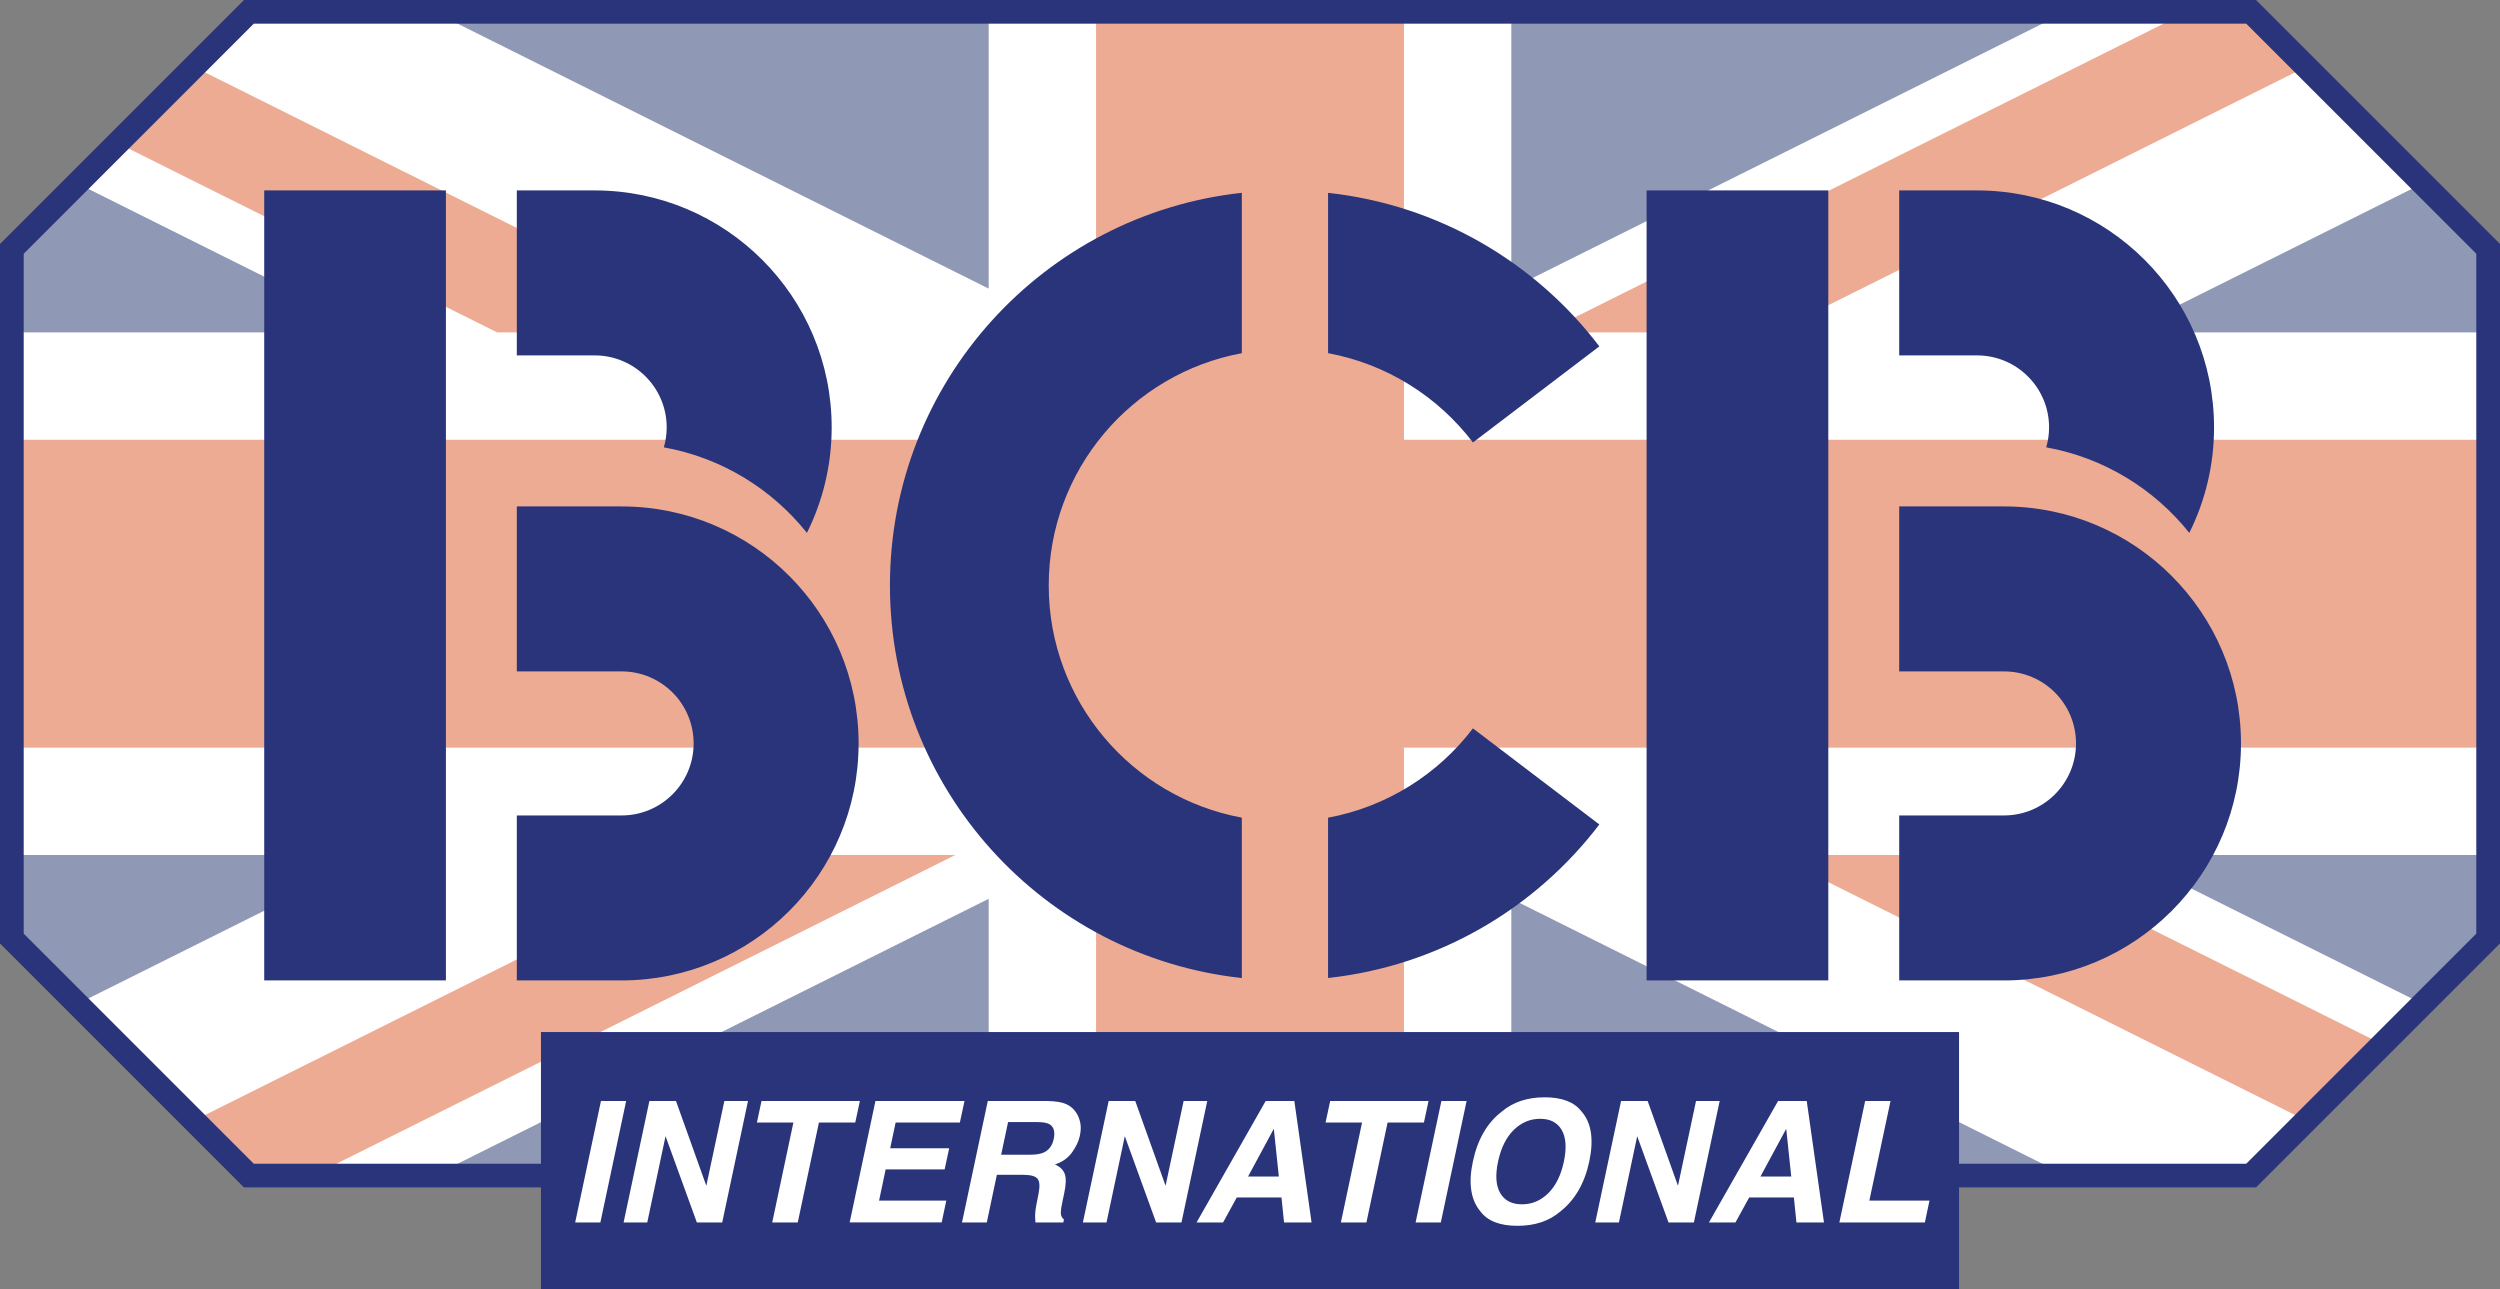 <?xml version="1.0" encoding="UTF-8"?><svg id="a" xmlns="http://www.w3.org/2000/svg" width="512" height="263.998" viewBox="0 0 512 263.998"><rect x="0" y="0" width="512" height="263.998" fill="#808080" stroke="none"/><defs><style>.b{fill:#8f98b5;}.c{fill:#29347b;}.d{fill:#fff;}.e{fill:#edab93;}</style></defs><path class="d" d="M461.036,240.753H50.965c-18.955-18.955-29.583-29.583-48.538-48.538V50.965C21.382,32.01,32.01,21.382,50.965,2.427h410.071c18.955,18.955,29.583,29.583,48.538,48.538v141.25c-18.955,18.955-29.583,29.583-48.538,48.538Z"/><polygon class="e" points="509.574 90.062 287.528 90.062 287.528 2.427 224.473 2.427 224.473 90.062 2.427 90.062 2.427 153.117 224.473 153.117 224.473 240.753 287.528 240.753 287.528 153.117 509.574 153.117 509.574 90.062"/><path class="e" d="M195.639,175.11l-131.588,65.643h-13.086c-4.091-4.091-7.78-7.78-11.262-11.262l109.012-54.381h46.924ZM487.915,213.873l-77.705-38.764h-46.924l109.012,54.381c5.534-5.534,10.525-10.525,15.617-15.617ZM363.286,68.07l109.012-54.381c-3.482-3.482-7.171-7.171-11.262-11.262h-13.086l-131.588,65.643h46.924ZM24.086,29.306l77.705,38.764h46.924L39.703,13.689c-5.534,5.534-10.525,10.525-15.617,15.617Z"/><path class="b" d="M2.427,192.215v-17.105h74.553l-61.152,30.506c-4.1-4.1-8.465-8.465-13.401-13.401ZM15.828,37.564c-4.1,4.1-8.465,8.465-13.401,13.401v17.105h74.553L15.828,37.564ZM202.48,2.427h-113.618l113.618,56.679V2.427ZM423.138,2.427h-113.618v56.679L423.138,2.427ZM496.173,37.564l-61.152,30.506h74.553v-17.105c-4.936-4.936-9.3-9.3-13.401-13.401ZM88.862,240.753h113.618v-56.679l-113.618,56.679ZM496.173,205.616c4.1-4.1,8.465-8.465,13.401-13.401v-17.105h-74.553l61.152,30.506ZM309.52,240.753h113.618l-113.618-56.679v56.679Z"/><path class="c" d="M462.04,243.18H49.96L0,193.22V49.959L49.96,0h412.08l49.96,49.959v143.261l-49.96,49.96ZM51.97,238.326h408.06l47.116-47.116V51.97l-47.116-47.116H51.97L4.854,51.97v139.24l47.116,47.116Z"/><rect class="c" x="110.787" y="211.363" width="290.426" height="52.635"/><path class="d" d="M122.957,250.355h-5.162l5.28-24.868h5.162l-5.28,24.868ZM132.995,225.488h5.449l6.209,17.36,3.694-17.36h4.843l-5.28,24.868h-5.197l-6.412-17.665-3.745,17.665h-4.843l5.28-24.868ZM176.102,225.488l-.945,4.404h-7.44l-4.336,20.464h-5.231l4.337-20.464h-7.475l.945-4.404h20.145ZM196.584,229.891h-13.16l-1.114,5.28h12.081l-.929,4.318h-12.079l-1.349,6.394h13.767l-.945,4.471h-18.845l5.28-24.868h18.238l-.945,4.404ZM220.406,227.866c.404.63.683,1.327.834,2.092.153.766.126,1.637-.076,2.615-.258,1.182-.807,2.343-1.645,3.484-.837,1.142-1.994,1.95-3.467,2.422,1.046.461,1.717,1.115,2.016,1.966.297.848.261,2.146-.109,3.888l-.356,1.67c-.235,1.136-.354,1.907-.354,2.312,0,.641.213,1.114.641,1.417l-.119.624h-5.72c-.044-.551-.066-.995-.066-1.334.011-.697.088-1.411.235-2.143l.455-2.312c.316-1.585.251-2.642-.193-3.171-.446-.528-1.431-.793-2.961-.793h-5.366l-2.059,9.752h-5.078l5.28-24.868h12.199c1.732.033,3.024.246,3.879.641.855.393,1.531.972,2.026,1.736ZM206.453,229.806l-1.417,6.682h5.889c1.169,0,2.075-.136,2.716-.406,1.136-.471,1.857-1.405,2.16-2.8.314-1.507.027-2.52-.861-3.037-.506-.292-1.321-.439-2.446-.439h-6.04ZM227.053,225.488h5.449l6.208,17.36,3.696-17.36h4.841l-5.28,24.868h-5.197l-6.41-17.665-3.746,17.665h-4.841l5.28-24.868ZM259.21,225.488h5.871l3.527,24.868h-5.636l-.523-5.111h-9.161l-2.801,5.111h-5.432l14.155-24.868ZM255.599,240.958h6.309l-1.029-9.785-5.28,9.785ZM292.564,225.488l-.945,4.404h-7.44l-4.336,20.464h-5.23l4.336-20.464h-7.473l.945-4.404h20.144ZM295.079,250.355h-5.163l5.282-24.868h5.162l-5.28,24.868ZM319.524,248.145c-2.283,1.936-5.201,2.902-8.755,2.902s-6.069-.967-7.541-2.902c-2.015-2.373-2.542-5.792-1.586-10.257.967-4.555,2.953-7.974,5.955-10.257,2.283-1.934,5.203-2.902,8.756-2.902s6.067.969,7.541,2.902c2.024,2.283,2.553,5.702,1.586,10.257-.956,4.465-2.942,7.884-5.957,10.257ZM320.284,237.888c.585-2.789.436-4.945-.447-6.47-.883-1.523-2.354-2.286-4.411-2.286s-3.862.76-5.408,2.278c-1.545,1.518-2.617,3.677-3.214,6.478-.596,2.801-.444,4.96.457,6.478.899,1.518,2.378,2.278,4.437,2.278s3.855-.76,5.391-2.278c1.534-1.518,2.601-3.677,3.196-6.478ZM331.993,225.488h5.449l6.208,17.36,3.694-17.36h4.843l-5.28,24.868h-5.197l-6.412-17.665-3.745,17.665h-4.843l5.282-24.868ZM364.149,225.488h5.871l3.527,24.868h-5.636l-.523-5.111h-9.161l-2.8,5.111h-5.434l14.155-24.868ZM360.539,240.958h6.309l-1.029-9.785-5.28,9.785ZM381.982,225.488h5.197l-4.336,20.396h12.315l-.945,4.471h-17.511l5.28-24.868Z"/><path class="c" d="M91.324,200.792h-37.213V38.998h37.213v161.794ZM127.304,103.715h-21.46v33.788h21.46c8.146,0,14.75,6.604,14.75,14.75s-6.604,14.75-14.75,14.75h-21.46v33.788h21.46c26.807,0,48.538-21.731,48.538-48.538s-21.731-48.538-48.538-48.538ZM121.789,38.998h-15.945v33.788h15.945c8.146,0,14.75,6.604,14.75,14.75,0,1.417-.211,2.783-.585,4.081,11.803,2.124,22.119,8.51,29.303,17.514,3.238-6.506,5.069-13.835,5.069-21.595,0-26.807-21.731-48.538-48.538-48.538ZM374.436,38.998h-37.213v161.794h37.213V38.998ZM410.416,103.715h-21.46v33.788h21.46c8.146,0,14.75,6.604,14.75,14.75s-6.604,14.75-14.75,14.75h-21.46v33.788h21.46c26.807,0,48.538-21.731,48.538-48.538s-21.731-48.538-48.538-48.538ZM404.901,38.998h-15.945v33.788h15.945c8.146,0,14.75,6.604,14.75,14.75,0,1.417-.211,2.783-.585,4.081,11.803,2.124,22.119,8.51,29.303,17.514,3.238-6.506,5.069-13.835,5.069-21.595,0-26.807-21.731-48.538-48.538-48.538ZM271.987,72.328c12.05,2.225,22.534,8.914,29.674,18.29l25.884-19.68c-13.098-17.2-32.926-28.981-55.557-31.442v32.832ZM254.323,167.453c-22.498-4.153-39.545-23.859-39.545-47.558s17.047-43.406,39.545-47.558v-32.85c-40.521,4.402-72.065,38.716-72.065,80.408s31.543,76.006,72.065,80.408v-32.85ZM271.987,167.461v32.832c22.631-2.461,42.459-14.242,55.557-31.442l-25.884-19.68c-7.14,9.376-17.624,16.065-29.674,18.29Z"/></svg>